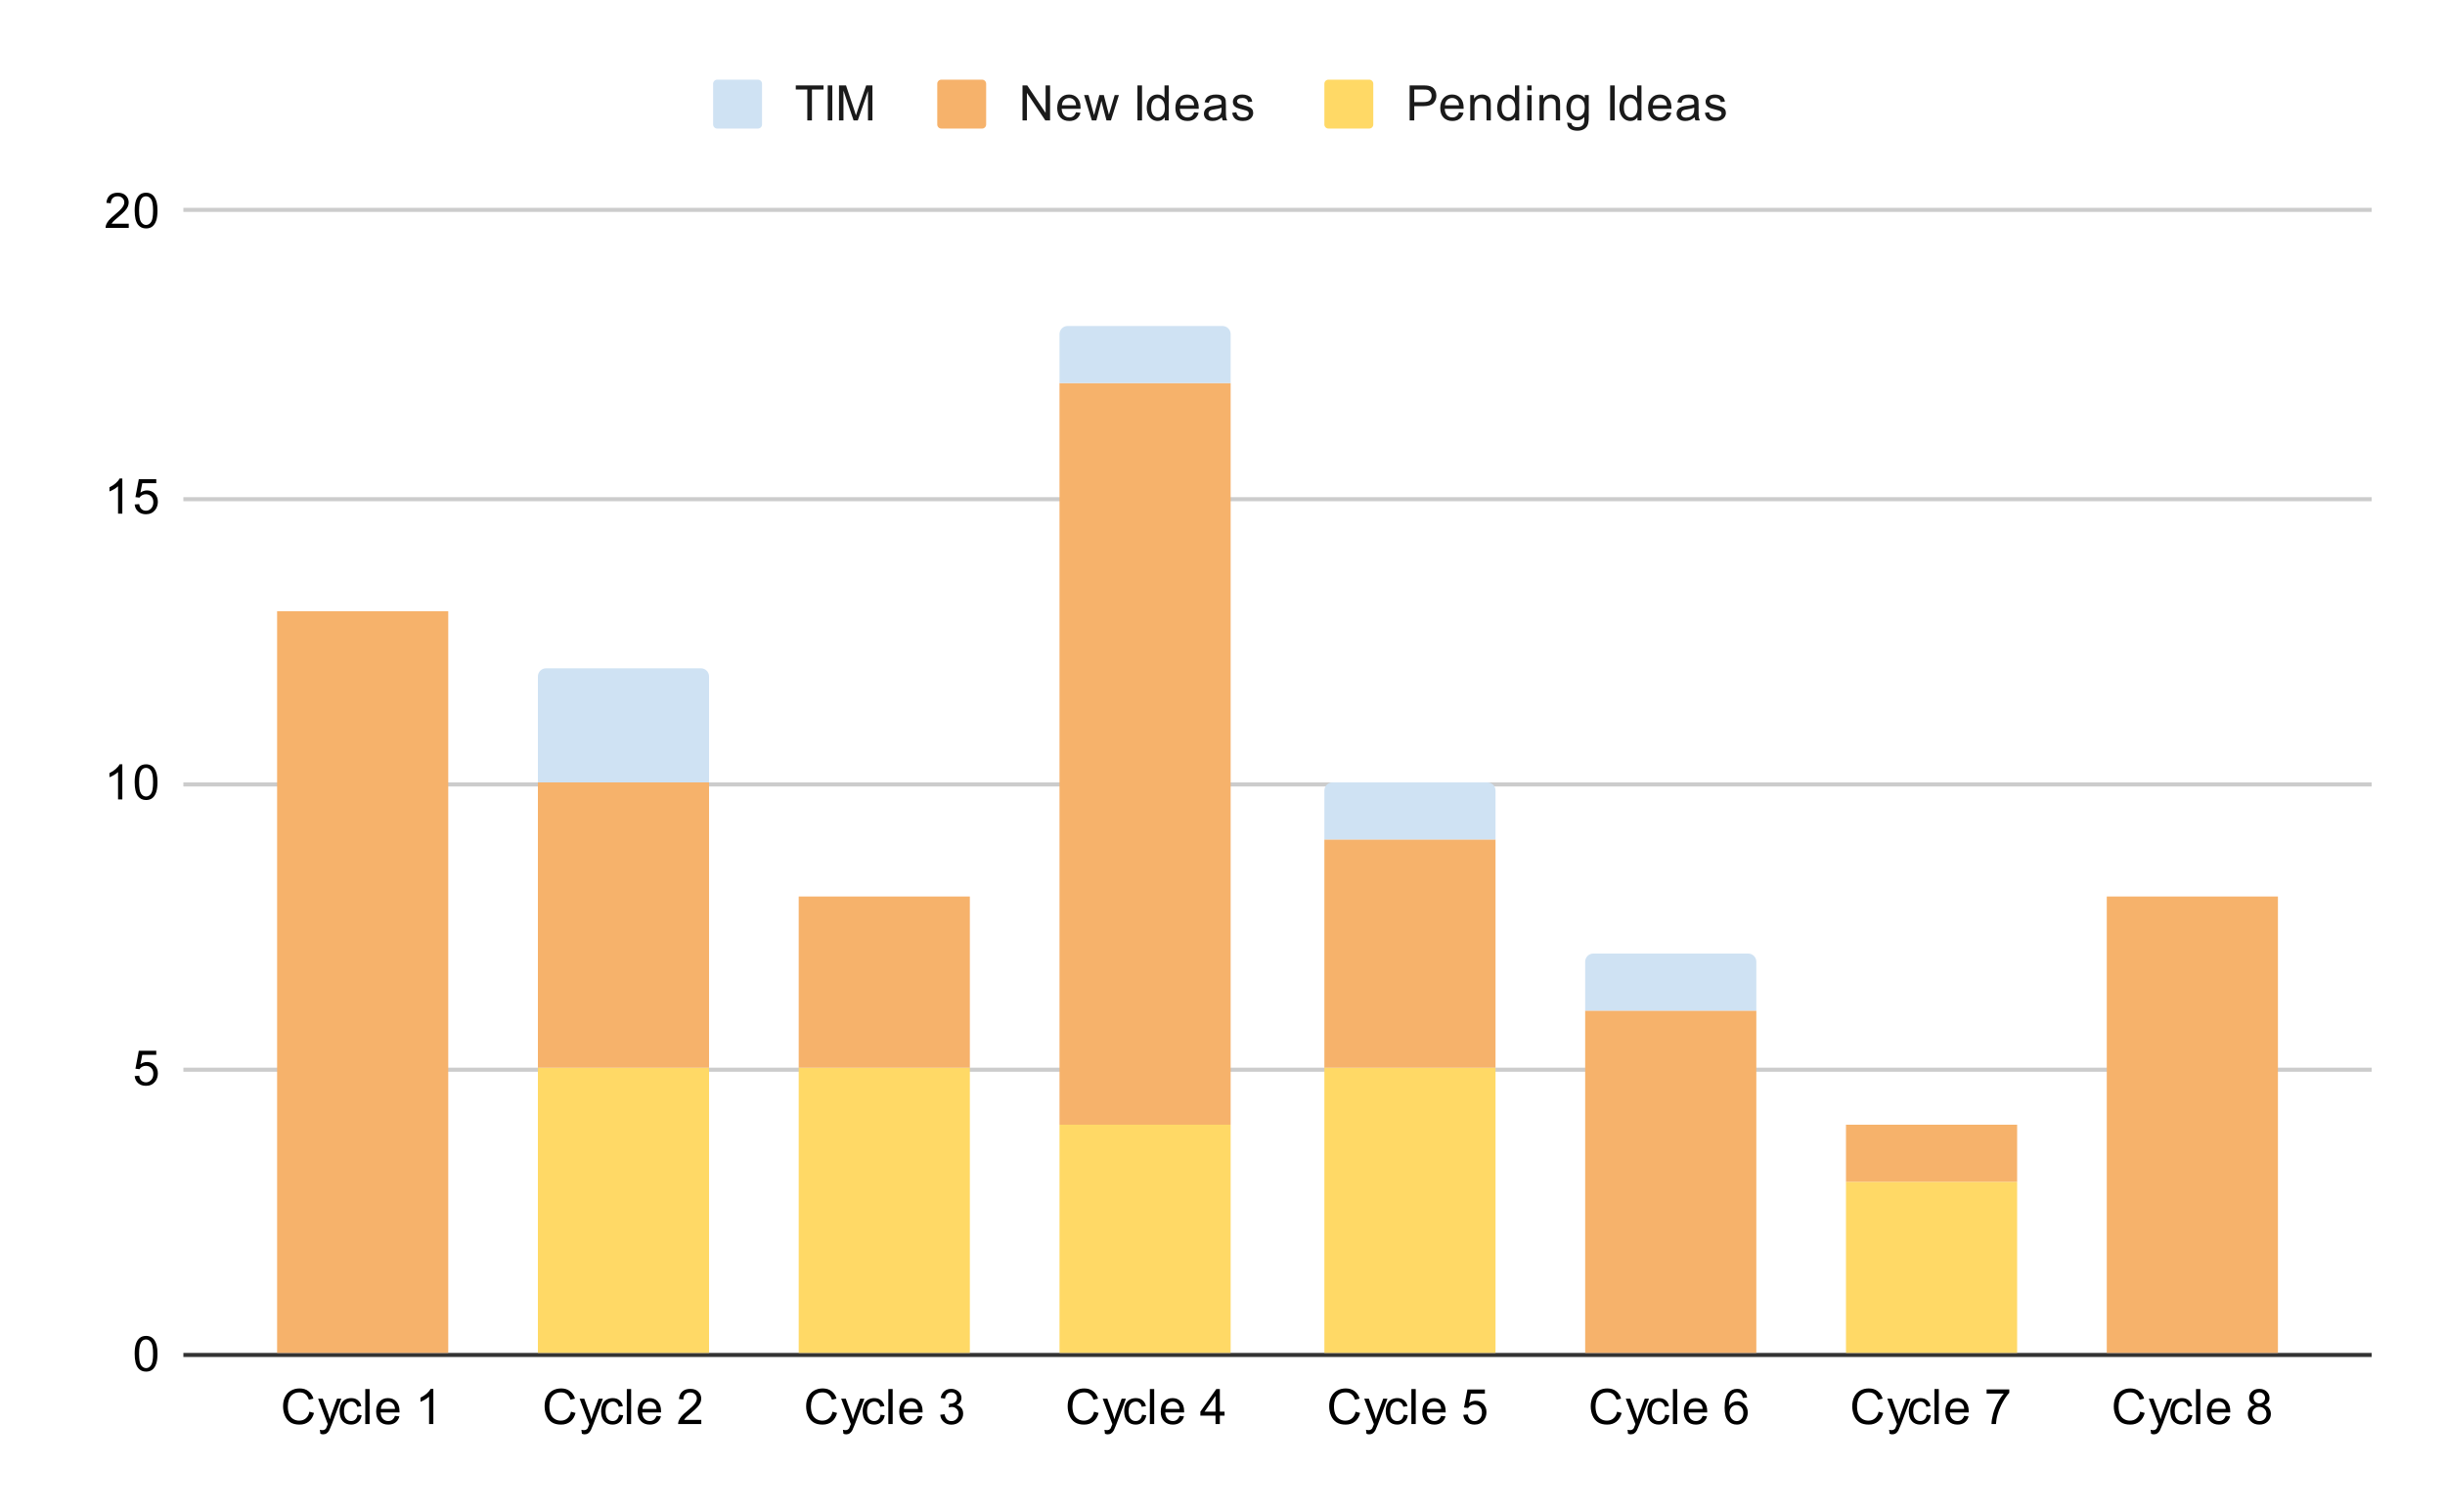 <svg version="1.1" viewBox="0.0 0.0 600.0 371.0" fill="none" stroke="none" stroke-linecap="square" stroke-miterlimit="10" width="600" height="371" xmlns:xlink="http://www.w3.org/1999/xlink" xmlns="http://www.w3.org/2000/svg"><path fill="#ffffff" d="M0 0L600.0 0L600.0 371.0L0 371.0L0 0Z" fill-rule="nonzero"/><path stroke="#333333" stroke-width="1.0" stroke-linecap="butt" d="M45.5 332.5L581.5 332.5" fill-rule="nonzero"/><path stroke="#cccccc" stroke-width="1.0" stroke-linecap="butt" d="M45.5 262.5L581.5 262.5" fill-rule="nonzero"/><path stroke="#cccccc" stroke-width="1.0" stroke-linecap="butt" d="M45.5 192.5L581.5 192.5" fill-rule="nonzero"/><path stroke="#cccccc" stroke-width="1.0" stroke-linecap="butt" d="M45.5 122.5L581.5 122.5" fill-rule="nonzero"/><path stroke="#cccccc" stroke-width="1.0" stroke-linecap="butt" d="M45.5 51.5L581.5 51.5" fill-rule="nonzero"/><clipPath id="id_0"><path d="M45.55 51.917L581.45 51.917L581.45 332.45L45.55 332.45L45.55 51.917Z" clip-rule="nonzero"/></clipPath><path stroke="#000000" stroke-width="2.0" stroke-linecap="butt" stroke-opacity="0.0" clip-path="url(#id_0)" d="M110.0 332.0L68.0 332.0L68.0 332.0L110.0 332.0Z" fill-rule="nonzero"/><path fill="#ffd966" clip-path="url(#id_0)" d="M110.0 332.0L68.0 332.0L68.0 332.0L110.0 332.0Z" fill-rule="nonzero"/><path stroke="#000000" stroke-width="2.0" stroke-linecap="butt" stroke-opacity="0.0" clip-path="url(#id_0)" d="M174.0 332.0L132.0 332.0L132.0 262.0L174.0 262.0Z" fill-rule="nonzero"/><path fill="#ffd966" clip-path="url(#id_0)" d="M174.0 332.0L132.0 332.0L132.0 262.0L174.0 262.0Z" fill-rule="nonzero"/><path stroke="#000000" stroke-width="2.0" stroke-linecap="butt" stroke-opacity="0.0" clip-path="url(#id_0)" d="M238.0 332.0L196.0 332.0L196.0 262.0L238.0 262.0Z" fill-rule="nonzero"/><path fill="#ffd966" clip-path="url(#id_0)" d="M238.0 332.0L196.0 332.0L196.0 262.0L238.0 262.0Z" fill-rule="nonzero"/><path stroke="#000000" stroke-width="2.0" stroke-linecap="butt" stroke-opacity="0.0" clip-path="url(#id_0)" d="M302.0 332.0L260.0 332.0L260.0 276.0L302.0 276.0Z" fill-rule="nonzero"/><path fill="#ffd966" clip-path="url(#id_0)" d="M302.0 332.0L260.0 332.0L260.0 276.0L302.0 276.0Z" fill-rule="nonzero"/><path stroke="#000000" stroke-width="2.0" stroke-linecap="butt" stroke-opacity="0.0" clip-path="url(#id_0)" d="M367.0 332.0L325.0 332.0L325.0 262.0L367.0 262.0Z" fill-rule="nonzero"/><path fill="#ffd966" clip-path="url(#id_0)" d="M367.0 332.0L325.0 332.0L325.0 262.0L367.0 262.0Z" fill-rule="nonzero"/><path stroke="#000000" stroke-width="2.0" stroke-linecap="butt" stroke-opacity="0.0" clip-path="url(#id_0)" d="M431.0 332.0L389.0 332.0L389.0 332.0L431.0 332.0Z" fill-rule="nonzero"/><path fill="#ffd966" clip-path="url(#id_0)" d="M431.0 332.0L389.0 332.0L389.0 332.0L431.0 332.0Z" fill-rule="nonzero"/><path stroke="#000000" stroke-width="2.0" stroke-linecap="butt" stroke-opacity="0.0" clip-path="url(#id_0)" d="M495.0 332.0L453.0 332.0L453.0 290.0L495.0 290.0Z" fill-rule="nonzero"/><path fill="#ffd966" clip-path="url(#id_0)" d="M495.0 332.0L453.0 332.0L453.0 290.0L495.0 290.0Z" fill-rule="nonzero"/><path stroke="#000000" stroke-width="2.0" stroke-linecap="butt" stroke-opacity="0.0" clip-path="url(#id_0)" d="M559.0 332.0L517.0 332.0L517.0 332.0L559.0 332.0Z" fill-rule="nonzero"/><path fill="#ffd966" clip-path="url(#id_0)" d="M559.0 332.0L517.0 332.0L517.0 332.0L559.0 332.0Z" fill-rule="nonzero"/><path stroke="#000000" stroke-width="2.0" stroke-linecap="butt" stroke-opacity="0.0" clip-path="url(#id_0)" d="M110.0 332.0L68.0 332.0L68.0 150.0L110.0 150.0Z" fill-rule="nonzero"/><path fill="#f6b26b" clip-path="url(#id_0)" d="M110.0 332.0L68.0 332.0L68.0 150.0L110.0 150.0Z" fill-rule="nonzero"/><path stroke="#000000" stroke-width="2.0" stroke-linecap="butt" stroke-opacity="0.0" clip-path="url(#id_0)" d="M174.0 262.0L132.0 262.0L132.0 192.0L174.0 192.0Z" fill-rule="nonzero"/><path fill="#f6b26b" clip-path="url(#id_0)" d="M174.0 262.0L132.0 262.0L132.0 192.0L174.0 192.0Z" fill-rule="nonzero"/><path stroke="#000000" stroke-width="2.0" stroke-linecap="butt" stroke-opacity="0.0" clip-path="url(#id_0)" d="M238.0 262.0L196.0 262.0L196.0 220.0L238.0 220.0Z" fill-rule="nonzero"/><path fill="#f6b26b" clip-path="url(#id_0)" d="M238.0 262.0L196.0 262.0L196.0 220.0L238.0 220.0Z" fill-rule="nonzero"/><path stroke="#000000" stroke-width="2.0" stroke-linecap="butt" stroke-opacity="0.0" clip-path="url(#id_0)" d="M302.0 276.0L260.0 276.0L260.0 94.0L302.0 94.0Z" fill-rule="nonzero"/><path fill="#f6b26b" clip-path="url(#id_0)" d="M302.0 276.0L260.0 276.0L260.0 94.0L302.0 94.0Z" fill-rule="nonzero"/><path stroke="#000000" stroke-width="2.0" stroke-linecap="butt" stroke-opacity="0.0" clip-path="url(#id_0)" d="M367.0 262.0L325.0 262.0L325.0 206.0L367.0 206.0Z" fill-rule="nonzero"/><path fill="#f6b26b" clip-path="url(#id_0)" d="M367.0 262.0L325.0 262.0L325.0 206.0L367.0 206.0Z" fill-rule="nonzero"/><path stroke="#000000" stroke-width="2.0" stroke-linecap="butt" stroke-opacity="0.0" clip-path="url(#id_0)" d="M431.0 332.0L389.0 332.0L389.0 248.0L431.0 248.0Z" fill-rule="nonzero"/><path fill="#f6b26b" clip-path="url(#id_0)" d="M431.0 332.0L389.0 332.0L389.0 248.0L431.0 248.0Z" fill-rule="nonzero"/><path stroke="#000000" stroke-width="2.0" stroke-linecap="butt" stroke-opacity="0.0" clip-path="url(#id_0)" d="M495.0 290.0L453.0 290.0L453.0 276.0L495.0 276.0Z" fill-rule="nonzero"/><path fill="#f6b26b" clip-path="url(#id_0)" d="M495.0 290.0L453.0 290.0L453.0 276.0L495.0 276.0Z" fill-rule="nonzero"/><path stroke="#000000" stroke-width="2.0" stroke-linecap="butt" stroke-opacity="0.0" clip-path="url(#id_0)" d="M559.0 332.0L517.0 332.0L517.0 220.0L559.0 220.0Z" fill-rule="nonzero"/><path fill="#f6b26b" clip-path="url(#id_0)" d="M559.0 332.0L517.0 332.0L517.0 220.0L559.0 220.0Z" fill-rule="nonzero"/><path stroke="#000000" stroke-width="2.0" stroke-linecap="butt" stroke-opacity="0.0" clip-path="url(#id_0)" d="M110.0 150.0L68.0 150.0L68.0 150.0L110.0 150.0Z" fill-rule="nonzero"/><path fill="#cfe2f3" clip-path="url(#id_0)" d="M110.0 150.0L68.0 150.0L68.0 150.0L110.0 150.0Z" fill-rule="nonzero"/><path stroke="#000000" stroke-width="2.0" stroke-linecap="butt" stroke-opacity="0.0" clip-path="url(#id_0)" d="M174.0 192.0L132.0 192.0L132.0 166.0C132.0 164.895 132.895 164.0 134.0 164.0L172.0 164.0C173.105 164.0 174.0 164.895 174.0 166.0Z" fill-rule="nonzero"/><path fill="#cfe2f3" clip-path="url(#id_0)" d="M174.0 192.0L132.0 192.0L132.0 166.0C132.0 164.895 132.895 164.0 134.0 164.0L172.0 164.0C173.105 164.0 174.0 164.895 174.0 166.0Z" fill-rule="nonzero"/><path stroke="#000000" stroke-width="2.0" stroke-linecap="butt" stroke-opacity="0.0" clip-path="url(#id_0)" d="M238.0 220.0L196.0 220.0L196.0 220.0L238.0 220.0Z" fill-rule="nonzero"/><path fill="#cfe2f3" clip-path="url(#id_0)" d="M238.0 220.0L196.0 220.0L196.0 220.0L238.0 220.0Z" fill-rule="nonzero"/><path stroke="#000000" stroke-width="2.0" stroke-linecap="butt" stroke-opacity="0.0" clip-path="url(#id_0)" d="M302.0 94.0L260.0 94.0L260.0 82.0C260.0 80.895 260.895 80.0 262.0 80.0L300.0 80.0C301.105 80.0 302.0 80.895 302.0 82.0Z" fill-rule="nonzero"/><path fill="#cfe2f3" clip-path="url(#id_0)" d="M302.0 94.0L260.0 94.0L260.0 82.0C260.0 80.895 260.895 80.0 262.0 80.0L300.0 80.0C301.105 80.0 302.0 80.895 302.0 82.0Z" fill-rule="nonzero"/><path stroke="#000000" stroke-width="2.0" stroke-linecap="butt" stroke-opacity="0.0" clip-path="url(#id_0)" d="M367.0 206.0L325.0 206.0L325.0 194.0C325.0 192.895 325.895 192.0 327.0 192.0L365.0 192.0C366.105 192.0 367.0 192.895 367.0 194.0Z" fill-rule="nonzero"/><path fill="#cfe2f3" clip-path="url(#id_0)" d="M367.0 206.0L325.0 206.0L325.0 194.0C325.0 192.895 325.895 192.0 327.0 192.0L365.0 192.0C366.105 192.0 367.0 192.895 367.0 194.0Z" fill-rule="nonzero"/><path stroke="#000000" stroke-width="2.0" stroke-linecap="butt" stroke-opacity="0.0" clip-path="url(#id_0)" d="M431.0 248.0L389.0 248.0L389.0 236.0C389.0 234.895 389.895 234.0 391.0 234.0L429.0 234.0C430.105 234.0 431.0 234.895 431.0 236.0Z" fill-rule="nonzero"/><path fill="#cfe2f3" clip-path="url(#id_0)" d="M431.0 248.0L389.0 248.0L389.0 236.0C389.0 234.895 389.895 234.0 391.0 234.0L429.0 234.0C430.105 234.0 431.0 234.895 431.0 236.0Z" fill-rule="nonzero"/><path stroke="#000000" stroke-width="2.0" stroke-linecap="butt" stroke-opacity="0.0" clip-path="url(#id_0)" d="M495.0 276.0L453.0 276.0L453.0 276.0L495.0 276.0Z" fill-rule="nonzero"/><path fill="#cfe2f3" clip-path="url(#id_0)" d="M495.0 276.0L453.0 276.0L453.0 276.0L495.0 276.0Z" fill-rule="nonzero"/><path stroke="#000000" stroke-width="2.0" stroke-linecap="butt" stroke-opacity="0.0" clip-path="url(#id_0)" d="M559.0 220.0L517.0 220.0L517.0 220.0L559.0 220.0Z" fill-rule="nonzero"/><path fill="#cfe2f3" clip-path="url(#id_0)" d="M559.0 220.0L517.0 220.0L517.0 220.0L559.0 220.0Z" fill-rule="nonzero"/><path fill="#000000" d="M33.05 332.216Q33.05 330.684 33.362 329.762Q33.675 328.825 34.284 328.325Q34.909 327.825 35.847 327.825Q36.534 327.825 37.05 328.106Q37.581 328.387 37.925 328.919Q38.269 329.434 38.456 330.184Q38.644 330.934 38.644 332.216Q38.644 333.731 38.331 334.653Q38.034 335.575 37.409 336.091Q36.8 336.591 35.847 336.591Q34.612 336.591 33.894 335.7Q33.05 334.637 33.05 332.216ZM34.128 332.216Q34.128 334.325 34.628 335.028Q35.128 335.731 35.847 335.731Q36.581 335.731 37.066 335.028Q37.566 334.325 37.566 332.216Q37.566 330.091 37.066 329.403Q36.581 328.7 35.831 328.7Q35.112 328.7 34.675 329.309Q34.128 330.091 34.128 332.216Z" fill-rule="nonzero"/><path fill="#000000" d="M33.05 264.067L34.159 263.973Q34.284 264.785 34.722 265.192Q35.175 265.598 35.816 265.598Q36.566 265.598 37.097 265.02Q37.628 264.442 37.628 263.504Q37.628 262.598 37.112 262.082Q36.612 261.551 35.784 261.551Q35.284 261.551 34.862 261.785Q34.456 262.02 34.222 262.379L33.237 262.254L34.066 257.848L38.347 257.848L38.347 258.848L34.909 258.848L34.456 261.16Q35.222 260.614 36.066 260.614Q37.191 260.614 37.956 261.395Q38.737 262.176 38.737 263.41Q38.737 264.567 38.066 265.426Q37.237 266.457 35.816 266.457Q34.644 266.457 33.894 265.801Q33.159 265.145 33.05 264.067Z" fill-rule="nonzero"/><path fill="#000000" d="M30.019 196.183L28.972 196.183L28.972 189.465Q28.581 189.824 27.956 190.199Q27.347 190.558 26.863 190.73L26.863 189.715Q27.738 189.293 28.394 188.715Q29.066 188.121 29.347 187.558L30.019 187.558L30.019 196.183ZM33.05 191.949Q33.05 190.418 33.362 189.496Q33.675 188.558 34.284 188.058Q34.909 187.558 35.847 187.558Q36.534 187.558 37.05 187.84Q37.581 188.121 37.925 188.652Q38.269 189.168 38.456 189.918Q38.644 190.668 38.644 191.949Q38.644 193.465 38.331 194.386Q38.034 195.308 37.409 195.824Q36.8 196.324 35.847 196.324Q34.612 196.324 33.894 195.433Q33.05 194.371 33.05 191.949ZM34.128 191.949Q34.128 194.058 34.628 194.761Q35.128 195.465 35.847 195.465Q36.581 195.465 37.066 194.761Q37.566 194.058 37.566 191.949Q37.566 189.824 37.066 189.136Q36.581 188.433 35.831 188.433Q35.112 188.433 34.675 189.043Q34.128 189.824 34.128 191.949Z" fill-rule="nonzero"/><path fill="#000000" d="M30.019 126.05L28.972 126.05L28.972 119.331Q28.581 119.691 27.956 120.066Q27.347 120.425 26.863 120.597L26.863 119.581Q27.738 119.159 28.394 118.581Q29.066 117.987 29.347 117.425L30.019 117.425L30.019 126.05ZM33.05 123.8L34.159 123.706Q34.284 124.519 34.722 124.925Q35.175 125.331 35.816 125.331Q36.566 125.331 37.097 124.753Q37.628 124.175 37.628 123.237Q37.628 122.331 37.112 121.816Q36.612 121.284 35.784 121.284Q35.284 121.284 34.862 121.519Q34.456 121.753 34.222 122.112L33.237 121.987L34.066 117.581L38.347 117.581L38.347 118.581L34.909 118.581L34.456 120.894Q35.222 120.347 36.066 120.347Q37.191 120.347 37.956 121.128Q38.737 121.909 38.737 123.144Q38.737 124.3 38.066 125.159Q37.237 126.191 35.816 126.191Q34.644 126.191 33.894 125.534Q33.159 124.878 33.05 123.8Z" fill-rule="nonzero"/><path fill="#000000" d="M31.597 54.901L31.597 55.917L25.909 55.917Q25.909 55.542 26.034 55.182Q26.253 54.604 26.722 54.042Q27.206 53.479 28.113 52.745Q29.519 51.589 30.003 50.917Q30.503 50.245 30.503 49.651Q30.503 49.026 30.05 48.604Q29.597 48.167 28.878 48.167Q28.113 48.167 27.659 48.62Q27.206 49.073 27.191 49.885L26.113 49.776Q26.222 48.557 26.941 47.932Q27.675 47.292 28.909 47.292Q30.144 47.292 30.863 47.979Q31.581 48.667 31.581 49.682Q31.581 50.198 31.363 50.698Q31.159 51.182 30.659 51.745Q30.175 52.292 29.05 53.245Q28.097 54.042 27.816 54.339Q27.55 54.62 27.378 54.901L31.597 54.901ZM33.05 51.682Q33.05 50.151 33.362 49.229Q33.675 48.292 34.284 47.792Q34.909 47.292 35.847 47.292Q36.534 47.292 37.05 47.573Q37.581 47.854 37.925 48.385Q38.269 48.901 38.456 49.651Q38.644 50.401 38.644 51.682Q38.644 53.198 38.331 54.12Q38.034 55.042 37.409 55.557Q36.8 56.057 35.847 56.057Q34.612 56.057 33.894 55.167Q33.05 54.104 33.05 51.682ZM34.128 51.682Q34.128 53.792 34.628 54.495Q35.128 55.198 35.847 55.198Q36.581 55.198 37.066 54.495Q37.566 53.792 37.566 51.682Q37.566 49.557 37.066 48.87Q36.581 48.167 35.831 48.167Q35.112 48.167 34.675 48.776Q34.128 49.557 34.128 51.682Z" fill-rule="nonzero"/><path fill="#000000" d="M75.934 346.434L77.059 346.731Q76.699 348.122 75.778 348.856Q74.856 349.591 73.512 349.591Q72.121 349.591 71.246 349.028Q70.371 348.466 69.918 347.403Q69.465 346.325 69.465 345.091Q69.465 343.747 69.981 342.747Q70.496 341.747 71.434 341.231Q72.387 340.716 73.528 340.716Q74.809 340.716 75.684 341.372Q76.574 342.028 76.918 343.216L75.793 343.481Q75.496 342.544 74.918 342.122Q74.356 341.684 73.496 341.684Q72.512 341.684 71.84 342.169Q71.184 342.637 70.903 343.434Q70.637 344.231 70.637 345.091Q70.637 346.184 70.949 346.997Q71.278 347.809 71.949 348.216Q72.621 348.622 73.418 348.622Q74.371 348.622 75.028 348.075Q75.699 347.528 75.934 346.434ZM78.621 351.841L78.496 350.856Q78.84 350.95 79.106 350.95Q79.449 350.95 79.653 350.825Q79.871 350.716 80.012 350.512Q80.106 350.341 80.34 349.716Q80.356 349.637 80.434 349.466L78.059 343.231L79.199 343.231L80.496 346.825Q80.746 347.512 80.949 348.278Q81.137 347.544 81.387 346.856L82.715 343.231L83.762 343.231L81.403 349.559Q81.012 350.575 80.809 350.966Q80.528 351.497 80.153 351.731Q79.793 351.981 79.293 351.981Q78.996 351.981 78.621 351.841ZM87.731 347.169L88.762 347.309Q88.59 348.372 87.887 348.981Q87.184 349.591 86.168 349.591Q84.887 349.591 84.106 348.762Q83.34 347.919 83.34 346.356Q83.34 345.356 83.668 344.606Q84.012 343.841 84.684 343.466Q85.371 343.091 86.184 343.091Q87.184 343.091 87.824 343.606Q88.481 344.106 88.668 345.059L87.637 345.216Q87.496 344.591 87.121 344.278Q86.746 343.95 86.215 343.95Q85.418 343.95 84.918 344.528Q84.418 345.091 84.418 346.325Q84.418 347.591 84.903 348.153Q85.387 348.716 86.153 348.716Q86.778 348.716 87.184 348.341Q87.606 347.966 87.731 347.169ZM89.637 349.45L89.637 340.856L90.699 340.856L90.699 349.45L89.637 349.45ZM96.918 347.45L98.012 347.575Q97.762 348.528 97.059 349.059Q96.356 349.591 95.278 349.591Q93.918 349.591 93.106 348.747Q92.309 347.903 92.309 346.387Q92.309 344.825 93.121 343.966Q93.934 343.091 95.215 343.091Q96.465 343.091 97.246 343.934Q98.043 344.778 98.043 346.325Q98.043 346.419 98.043 346.606L93.403 346.606Q93.465 347.637 93.981 348.184Q94.496 348.716 95.278 348.716Q95.856 348.716 96.262 348.419Q96.684 348.106 96.918 347.45ZM93.465 345.747L96.934 345.747Q96.871 344.95 96.543 344.559Q96.028 343.95 95.231 343.95Q94.496 343.95 93.996 344.434Q93.512 344.919 93.465 345.747ZM106.34 349.45L105.293 349.45L105.293 342.731Q104.903 343.091 104.278 343.466Q103.668 343.825 103.184 343.997L103.184 342.981Q104.059 342.559 104.715 341.981Q105.387 341.387 105.668 340.825L106.34 340.825L106.34 349.45Z" fill-rule="nonzero"/><path fill="#000000" d="M140.113 346.434L141.238 346.731Q140.879 348.122 139.957 348.856Q139.035 349.591 137.692 349.591Q136.301 349.591 135.426 349.028Q134.551 348.466 134.098 347.403Q133.645 346.325 133.645 345.091Q133.645 343.747 134.16 342.747Q134.676 341.747 135.613 341.231Q136.567 340.716 137.707 340.716Q138.988 340.716 139.863 341.372Q140.754 342.028 141.098 343.216L139.973 343.481Q139.676 342.544 139.098 342.122Q138.535 341.684 137.676 341.684Q136.692 341.684 136.02 342.169Q135.363 342.637 135.082 343.434Q134.817 344.231 134.817 345.091Q134.817 346.184 135.129 346.997Q135.457 347.809 136.129 348.216Q136.801 348.622 137.598 348.622Q138.551 348.622 139.207 348.075Q139.879 347.528 140.113 346.434ZM142.801 351.841L142.676 350.856Q143.02 350.95 143.285 350.95Q143.629 350.95 143.832 350.825Q144.051 350.716 144.192 350.512Q144.285 350.341 144.52 349.716Q144.535 349.637 144.613 349.466L142.238 343.231L143.379 343.231L144.676 346.825Q144.926 347.512 145.129 348.278Q145.317 347.544 145.567 346.856L146.895 343.231L147.942 343.231L145.582 349.559Q145.192 350.575 144.988 350.966Q144.707 351.497 144.332 351.731Q143.973 351.981 143.473 351.981Q143.176 351.981 142.801 351.841ZM151.91 347.169L152.942 347.309Q152.77 348.372 152.067 348.981Q151.363 349.591 150.348 349.591Q149.067 349.591 148.285 348.762Q147.52 347.919 147.52 346.356Q147.52 345.356 147.848 344.606Q148.192 343.841 148.863 343.466Q149.551 343.091 150.363 343.091Q151.363 343.091 152.004 343.606Q152.66 344.106 152.848 345.059L151.817 345.216Q151.676 344.591 151.301 344.278Q150.926 343.95 150.395 343.95Q149.598 343.95 149.098 344.528Q148.598 345.091 148.598 346.325Q148.598 347.591 149.082 348.153Q149.567 348.716 150.332 348.716Q150.957 348.716 151.363 348.341Q151.785 347.966 151.91 347.169ZM153.817 349.45L153.817 340.856L154.879 340.856L154.879 349.45L153.817 349.45ZM161.098 347.45L162.192 347.575Q161.942 348.528 161.238 349.059Q160.535 349.591 159.457 349.591Q158.098 349.591 157.285 348.747Q156.488 347.903 156.488 346.387Q156.488 344.825 157.301 343.966Q158.113 343.091 159.395 343.091Q160.645 343.091 161.426 343.934Q162.223 344.778 162.223 346.325Q162.223 346.419 162.223 346.606L157.582 346.606Q157.645 347.637 158.16 348.184Q158.676 348.716 159.457 348.716Q160.035 348.716 160.442 348.419Q160.863 348.106 161.098 347.45ZM157.645 345.747L161.113 345.747Q161.051 344.95 160.723 344.559Q160.207 343.95 159.41 343.95Q158.676 343.95 158.176 344.434Q157.692 344.919 157.645 345.747ZM172.098 348.434L172.098 349.45L166.41 349.45Q166.41 349.075 166.535 348.716Q166.754 348.137 167.223 347.575Q167.707 347.012 168.613 346.278Q170.02 345.122 170.504 344.45Q171.004 343.778 171.004 343.184Q171.004 342.559 170.551 342.137Q170.098 341.7 169.379 341.7Q168.613 341.7 168.16 342.153Q167.707 342.606 167.692 343.419L166.613 343.309Q166.723 342.091 167.442 341.466Q168.176 340.825 169.41 340.825Q170.645 340.825 171.363 341.512Q172.082 342.2 172.082 343.216Q172.082 343.731 171.863 344.231Q171.66 344.716 171.16 345.278Q170.676 345.825 169.551 346.778Q168.598 347.575 168.317 347.872Q168.051 348.153 167.879 348.434L172.098 348.434Z" fill-rule="nonzero"/><path fill="#000000" d="M204.293 346.434L205.418 346.731Q205.059 348.122 204.137 348.856Q203.215 349.591 201.871 349.591Q200.481 349.591 199.606 349.028Q198.731 348.466 198.277 347.403Q197.824 346.325 197.824 345.091Q197.824 343.747 198.34 342.747Q198.856 341.747 199.793 341.231Q200.746 340.716 201.887 340.716Q203.168 340.716 204.043 341.372Q204.934 342.028 205.277 343.216L204.152 343.481Q203.856 342.544 203.277 342.122Q202.715 341.684 201.856 341.684Q200.871 341.684 200.199 342.169Q199.543 342.637 199.262 343.434Q198.996 344.231 198.996 345.091Q198.996 346.184 199.309 346.997Q199.637 347.809 200.309 348.216Q200.981 348.622 201.777 348.622Q202.731 348.622 203.387 348.075Q204.059 347.528 204.293 346.434ZM206.981 351.841L206.856 350.856Q207.199 350.95 207.465 350.95Q207.809 350.95 208.012 350.825Q208.231 350.716 208.371 350.512Q208.465 350.341 208.699 349.716Q208.715 349.637 208.793 349.466L206.418 343.231L207.559 343.231L208.856 346.825Q209.106 347.512 209.309 348.278Q209.496 347.544 209.746 346.856L211.074 343.231L212.121 343.231L209.762 349.559Q209.371 350.575 209.168 350.966Q208.887 351.497 208.512 351.731Q208.152 351.981 207.652 351.981Q207.356 351.981 206.981 351.841ZM216.09 347.169L217.121 347.309Q216.949 348.372 216.246 348.981Q215.543 349.591 214.527 349.591Q213.246 349.591 212.465 348.762Q211.699 347.919 211.699 346.356Q211.699 345.356 212.027 344.606Q212.371 343.841 213.043 343.466Q213.731 343.091 214.543 343.091Q215.543 343.091 216.184 343.606Q216.84 344.106 217.027 345.059L215.996 345.216Q215.856 344.591 215.481 344.278Q215.106 343.95 214.574 343.95Q213.777 343.95 213.277 344.528Q212.777 345.091 212.777 346.325Q212.777 347.591 213.262 348.153Q213.746 348.716 214.512 348.716Q215.137 348.716 215.543 348.341Q215.965 347.966 216.09 347.169ZM217.996 349.45L217.996 340.856L219.059 340.856L219.059 349.45L217.996 349.45ZM225.277 347.45L226.371 347.575Q226.121 348.528 225.418 349.059Q224.715 349.591 223.637 349.591Q222.277 349.591 221.465 348.747Q220.668 347.903 220.668 346.387Q220.668 344.825 221.481 343.966Q222.293 343.091 223.574 343.091Q224.824 343.091 225.606 343.934Q226.402 344.778 226.402 346.325Q226.402 346.419 226.402 346.606L221.762 346.606Q221.824 347.637 222.34 348.184Q222.856 348.716 223.637 348.716Q224.215 348.716 224.621 348.419Q225.043 348.106 225.277 347.45ZM221.824 345.747L225.293 345.747Q225.231 344.95 224.902 344.559Q224.387 343.95 223.59 343.95Q222.856 343.95 222.356 344.434Q221.871 344.919 221.824 345.747ZM230.731 347.184L231.793 347.044Q231.965 347.934 232.402 348.341Q232.84 348.731 233.465 348.731Q234.215 348.731 234.731 348.216Q235.246 347.7 235.246 346.934Q235.246 346.216 234.762 345.747Q234.293 345.262 233.559 345.262Q233.262 345.262 232.809 345.387L232.934 344.45Q233.043 344.466 233.106 344.466Q233.777 344.466 234.309 344.122Q234.856 343.762 234.856 343.028Q234.856 342.45 234.465 342.075Q234.074 341.684 233.449 341.684Q232.84 341.684 232.418 342.075Q232.012 342.466 231.902 343.231L230.84 343.044Q231.027 341.997 231.715 341.419Q232.402 340.825 233.418 340.825Q234.121 340.825 234.715 341.137Q235.309 341.434 235.621 341.95Q235.934 342.466 235.934 343.059Q235.934 343.606 235.637 344.075Q235.34 344.528 234.762 344.794Q235.512 344.966 235.934 345.528Q236.356 346.075 236.356 346.919Q236.356 348.044 235.527 348.825Q234.715 349.606 233.465 349.606Q232.34 349.606 231.59 348.934Q230.84 348.247 230.731 347.184Z" fill-rule="nonzero"/><path fill="#000000" d="M268.473 346.434L269.598 346.731Q269.238 348.122 268.316 348.856Q267.395 349.591 266.051 349.591Q264.66 349.591 263.785 349.028Q262.91 348.466 262.457 347.403Q262.004 346.325 262.004 345.091Q262.004 343.747 262.52 342.747Q263.035 341.747 263.973 341.231Q264.926 340.716 266.066 340.716Q267.348 340.716 268.223 341.372Q269.113 342.028 269.457 343.216L268.332 343.481Q268.035 342.544 267.457 342.122Q266.895 341.684 266.035 341.684Q265.051 341.684 264.379 342.169Q263.723 342.637 263.441 343.434Q263.176 344.231 263.176 345.091Q263.176 346.184 263.488 346.997Q263.816 347.809 264.488 348.216Q265.16 348.622 265.957 348.622Q266.91 348.622 267.566 348.075Q268.238 347.528 268.473 346.434ZM271.16 351.841L271.035 350.856Q271.379 350.95 271.645 350.95Q271.988 350.95 272.191 350.825Q272.41 350.716 272.551 350.512Q272.645 350.341 272.879 349.716Q272.895 349.637 272.973 349.466L270.598 343.231L271.738 343.231L273.035 346.825Q273.285 347.512 273.488 348.278Q273.676 347.544 273.926 346.856L275.254 343.231L276.301 343.231L273.941 349.559Q273.551 350.575 273.348 350.966Q273.066 351.497 272.691 351.731Q272.332 351.981 271.832 351.981Q271.535 351.981 271.16 351.841ZM280.27 347.169L281.301 347.309Q281.129 348.372 280.426 348.981Q279.723 349.591 278.707 349.591Q277.426 349.591 276.645 348.762Q275.879 347.919 275.879 346.356Q275.879 345.356 276.207 344.606Q276.551 343.841 277.223 343.466Q277.91 343.091 278.723 343.091Q279.723 343.091 280.363 343.606Q281.02 344.106 281.207 345.059L280.176 345.216Q280.035 344.591 279.66 344.278Q279.285 343.95 278.754 343.95Q277.957 343.95 277.457 344.528Q276.957 345.091 276.957 346.325Q276.957 347.591 277.441 348.153Q277.926 348.716 278.691 348.716Q279.316 348.716 279.723 348.341Q280.145 347.966 280.27 347.169ZM282.176 349.45L282.176 340.856L283.238 340.856L283.238 349.45L282.176 349.45ZM289.457 347.45L290.551 347.575Q290.301 348.528 289.598 349.059Q288.895 349.591 287.816 349.591Q286.457 349.591 285.645 348.747Q284.848 347.903 284.848 346.387Q284.848 344.825 285.66 343.966Q286.473 343.091 287.754 343.091Q289.004 343.091 289.785 343.934Q290.582 344.778 290.582 346.325Q290.582 346.419 290.582 346.606L285.941 346.606Q286.004 347.637 286.52 348.184Q287.035 348.716 287.816 348.716Q288.395 348.716 288.801 348.419Q289.223 348.106 289.457 347.45ZM286.004 345.747L289.473 345.747Q289.41 344.95 289.082 344.559Q288.566 343.95 287.77 343.95Q287.035 343.95 286.535 344.434Q286.051 344.919 286.004 345.747ZM298.285 349.45L298.285 347.387L294.566 347.387L294.566 346.419L298.488 340.856L299.348 340.856L299.348 346.419L300.504 346.419L300.504 347.387L299.348 347.387L299.348 349.45L298.285 349.45ZM298.285 346.419L298.285 342.559L295.598 346.419L298.285 346.419Z" fill-rule="nonzero"/><path fill="#000000" d="M332.652 346.434L333.777 346.731Q333.418 348.122 332.496 348.856Q331.574 349.591 330.23 349.591Q328.84 349.591 327.965 349.028Q327.09 348.466 326.637 347.403Q326.184 346.325 326.184 345.091Q326.184 343.747 326.699 342.747Q327.215 341.747 328.152 341.231Q329.105 340.716 330.246 340.716Q331.527 340.716 332.402 341.372Q333.293 342.028 333.637 343.216L332.512 343.481Q332.215 342.544 331.637 342.122Q331.074 341.684 330.215 341.684Q329.23 341.684 328.559 342.169Q327.902 342.637 327.621 343.434Q327.355 344.231 327.355 345.091Q327.355 346.184 327.668 346.997Q327.996 347.809 328.668 348.216Q329.34 348.622 330.137 348.622Q331.09 348.622 331.746 348.075Q332.418 347.528 332.652 346.434ZM335.34 351.841L335.215 350.856Q335.559 350.95 335.824 350.95Q336.168 350.95 336.371 350.825Q336.59 350.716 336.73 350.512Q336.824 350.341 337.059 349.716Q337.074 349.637 337.152 349.466L334.777 343.231L335.918 343.231L337.215 346.825Q337.465 347.512 337.668 348.278Q337.855 347.544 338.105 346.856L339.434 343.231L340.48 343.231L338.121 349.559Q337.73 350.575 337.527 350.966Q337.246 351.497 336.871 351.731Q336.512 351.981 336.012 351.981Q335.715 351.981 335.34 351.841ZM344.449 347.169L345.48 347.309Q345.309 348.372 344.605 348.981Q343.902 349.591 342.887 349.591Q341.605 349.591 340.824 348.762Q340.059 347.919 340.059 346.356Q340.059 345.356 340.387 344.606Q340.73 343.841 341.402 343.466Q342.09 343.091 342.902 343.091Q343.902 343.091 344.543 343.606Q345.199 344.106 345.387 345.059L344.355 345.216Q344.215 344.591 343.84 344.278Q343.465 343.95 342.934 343.95Q342.137 343.95 341.637 344.528Q341.137 345.091 341.137 346.325Q341.137 347.591 341.621 348.153Q342.105 348.716 342.871 348.716Q343.496 348.716 343.902 348.341Q344.324 347.966 344.449 347.169ZM346.355 349.45L346.355 340.856L347.418 340.856L347.418 349.45L346.355 349.45ZM353.637 347.45L354.73 347.575Q354.48 348.528 353.777 349.059Q353.074 349.591 351.996 349.591Q350.637 349.591 349.824 348.747Q349.027 347.903 349.027 346.387Q349.027 344.825 349.84 343.966Q350.652 343.091 351.934 343.091Q353.184 343.091 353.965 343.934Q354.762 344.778 354.762 346.325Q354.762 346.419 354.762 346.606L350.121 346.606Q350.184 347.637 350.699 348.184Q351.215 348.716 351.996 348.716Q352.574 348.716 352.98 348.419Q353.402 348.106 353.637 347.45ZM350.184 345.747L353.652 345.747Q353.59 344.95 353.262 344.559Q352.746 343.95 351.949 343.95Q351.215 343.95 350.715 344.434Q350.23 344.919 350.184 345.747ZM359.09 347.2L360.199 347.106Q360.324 347.919 360.762 348.325Q361.215 348.731 361.855 348.731Q362.605 348.731 363.137 348.153Q363.668 347.575 363.668 346.637Q363.668 345.731 363.152 345.216Q362.652 344.684 361.824 344.684Q361.324 344.684 360.902 344.919Q360.496 345.153 360.262 345.512L359.277 345.387L360.105 340.981L364.387 340.981L364.387 341.981L360.949 341.981L360.496 344.294Q361.262 343.747 362.105 343.747Q363.23 343.747 363.996 344.528Q364.777 345.309 364.777 346.544Q364.777 347.7 364.105 348.559Q363.277 349.591 361.855 349.591Q360.684 349.591 359.934 348.934Q359.199 348.278 359.09 347.2Z" fill-rule="nonzero"/><path fill="#000000" d="M396.832 346.434L397.957 346.731Q397.598 348.122 396.676 348.856Q395.754 349.591 394.41 349.591Q393.019 349.591 392.144 349.028Q391.269 348.466 390.816 347.403Q390.363 346.325 390.363 345.091Q390.363 343.747 390.879 342.747Q391.394 341.747 392.332 341.231Q393.285 340.716 394.426 340.716Q395.707 340.716 396.582 341.372Q397.473 342.028 397.816 343.216L396.691 343.481Q396.394 342.544 395.816 342.122Q395.254 341.684 394.394 341.684Q393.41 341.684 392.738 342.169Q392.082 342.637 391.801 343.434Q391.535 344.231 391.535 345.091Q391.535 346.184 391.848 346.997Q392.176 347.809 392.848 348.216Q393.519 348.622 394.316 348.622Q395.269 348.622 395.926 348.075Q396.598 347.528 396.832 346.434ZM399.519 351.841L399.394 350.856Q399.738 350.95 400.004 350.95Q400.348 350.95 400.551 350.825Q400.769 350.716 400.91 350.512Q401.004 350.341 401.238 349.716Q401.254 349.637 401.332 349.466L398.957 343.231L400.098 343.231L401.394 346.825Q401.644 347.512 401.848 348.278Q402.035 347.544 402.285 346.856L403.613 343.231L404.66 343.231L402.301 349.559Q401.91 350.575 401.707 350.966Q401.426 351.497 401.051 351.731Q400.691 351.981 400.191 351.981Q399.894 351.981 399.519 351.841ZM408.629 347.169L409.66 347.309Q409.488 348.372 408.785 348.981Q408.082 349.591 407.066 349.591Q405.785 349.591 405.004 348.762Q404.238 347.919 404.238 346.356Q404.238 345.356 404.566 344.606Q404.91 343.841 405.582 343.466Q406.269 343.091 407.082 343.091Q408.082 343.091 408.723 343.606Q409.379 344.106 409.566 345.059L408.535 345.216Q408.394 344.591 408.019 344.278Q407.644 343.95 407.113 343.95Q406.316 343.95 405.816 344.528Q405.316 345.091 405.316 346.325Q405.316 347.591 405.801 348.153Q406.285 348.716 407.051 348.716Q407.676 348.716 408.082 348.341Q408.504 347.966 408.629 347.169ZM410.535 349.45L410.535 340.856L411.598 340.856L411.598 349.45L410.535 349.45ZM417.816 347.45L418.91 347.575Q418.66 348.528 417.957 349.059Q417.254 349.591 416.176 349.591Q414.816 349.591 414.004 348.747Q413.207 347.903 413.207 346.387Q413.207 344.825 414.019 343.966Q414.832 343.091 416.113 343.091Q417.363 343.091 418.144 343.934Q418.941 344.778 418.941 346.325Q418.941 346.419 418.941 346.606L414.301 346.606Q414.363 347.637 414.879 348.184Q415.394 348.716 416.176 348.716Q416.754 348.716 417.16 348.419Q417.582 348.106 417.816 347.45ZM414.363 345.747L417.832 345.747Q417.769 344.95 417.441 344.559Q416.926 343.95 416.129 343.95Q415.394 343.95 414.894 344.434Q414.41 344.919 414.363 345.747ZM428.738 342.966L427.691 343.044Q427.551 342.419 427.301 342.137Q426.863 341.684 426.238 341.684Q425.738 341.684 425.348 341.966Q424.863 342.341 424.566 343.044Q424.285 343.731 424.269 345.012Q424.644 344.434 425.191 344.153Q425.754 343.872 426.363 343.872Q427.41 343.872 428.144 344.653Q428.894 345.434 428.894 346.653Q428.894 347.466 428.535 348.169Q428.191 348.856 427.582 349.231Q426.973 349.591 426.207 349.591Q424.879 349.591 424.051 348.622Q423.223 347.653 423.223 345.434Q423.223 342.934 424.144 341.809Q424.941 340.825 426.301 340.825Q427.316 340.825 427.957 341.403Q428.613 341.966 428.738 342.966ZM424.441 346.669Q424.441 347.216 424.66 347.716Q424.894 348.2 425.301 348.466Q425.723 348.731 426.191 348.731Q426.848 348.731 427.332 348.2Q427.816 347.653 427.816 346.731Q427.816 345.841 427.332 345.325Q426.863 344.809 426.144 344.809Q425.426 344.809 424.926 345.325Q424.441 345.841 424.441 346.669Z" fill-rule="nonzero"/><path fill="#000000" d="M461.012 346.434L462.137 346.731Q461.777 348.122 460.855 348.856Q459.933 349.591 458.59 349.591Q457.199 349.591 456.324 349.028Q455.449 348.466 454.996 347.403Q454.543 346.325 454.543 345.091Q454.543 343.747 455.058 342.747Q455.574 341.747 456.512 341.231Q457.465 340.716 458.605 340.716Q459.887 340.716 460.762 341.372Q461.652 342.028 461.996 343.216L460.871 343.481Q460.574 342.544 459.996 342.122Q459.433 341.684 458.574 341.684Q457.59 341.684 456.918 342.169Q456.262 342.637 455.98 343.434Q455.715 344.231 455.715 345.091Q455.715 346.184 456.027 346.997Q456.355 347.809 457.027 348.216Q457.699 348.622 458.496 348.622Q459.449 348.622 460.105 348.075Q460.777 347.528 461.012 346.434ZM463.699 351.841L463.574 350.856Q463.918 350.95 464.183 350.95Q464.527 350.95 464.73 350.825Q464.949 350.716 465.09 350.512Q465.183 350.341 465.418 349.716Q465.433 349.637 465.512 349.466L463.137 343.231L464.277 343.231L465.574 346.825Q465.824 347.512 466.027 348.278Q466.215 347.544 466.465 346.856L467.793 343.231L468.84 343.231L466.48 349.559Q466.09 350.575 465.887 350.966Q465.605 351.497 465.23 351.731Q464.871 351.981 464.371 351.981Q464.074 351.981 463.699 351.841ZM472.808 347.169L473.84 347.309Q473.668 348.372 472.965 348.981Q472.262 349.591 471.246 349.591Q469.965 349.591 469.183 348.762Q468.418 347.919 468.418 346.356Q468.418 345.356 468.746 344.606Q469.09 343.841 469.762 343.466Q470.449 343.091 471.262 343.091Q472.262 343.091 472.902 343.606Q473.558 344.106 473.746 345.059L472.715 345.216Q472.574 344.591 472.199 344.278Q471.824 343.95 471.293 343.95Q470.496 343.95 469.996 344.528Q469.496 345.091 469.496 346.325Q469.496 347.591 469.98 348.153Q470.465 348.716 471.23 348.716Q471.855 348.716 472.262 348.341Q472.683 347.966 472.808 347.169ZM474.715 349.45L474.715 340.856L475.777 340.856L475.777 349.45L474.715 349.45ZM481.996 347.45L483.09 347.575Q482.84 348.528 482.137 349.059Q481.433 349.591 480.355 349.591Q478.996 349.591 478.183 348.747Q477.387 347.903 477.387 346.387Q477.387 344.825 478.199 343.966Q479.012 343.091 480.293 343.091Q481.543 343.091 482.324 343.934Q483.121 344.778 483.121 346.325Q483.121 346.419 483.121 346.606L478.48 346.606Q478.543 347.637 479.058 348.184Q479.574 348.716 480.355 348.716Q480.933 348.716 481.34 348.419Q481.762 348.106 481.996 347.45ZM478.543 345.747L482.012 345.747Q481.949 344.95 481.621 344.559Q481.105 343.95 480.308 343.95Q479.574 343.95 479.074 344.434Q478.59 344.919 478.543 345.747ZM487.512 341.981L487.512 340.966L493.074 340.966L493.074 341.794Q492.262 342.669 491.449 344.122Q490.652 345.559 490.215 347.091Q489.887 348.169 489.808 349.45L488.715 349.45Q488.73 348.434 489.105 346.997Q489.496 345.559 490.199 344.231Q490.918 342.903 491.73 341.981L487.512 341.981Z" fill-rule="nonzero"/><path fill="#000000" d="M525.191 346.434L526.316 346.731Q525.957 348.122 525.035 348.856Q524.113 349.591 522.769 349.591Q521.379 349.591 520.504 349.028Q519.629 348.466 519.176 347.403Q518.722 346.325 518.722 345.091Q518.722 343.747 519.238 342.747Q519.754 341.747 520.691 341.231Q521.644 340.716 522.785 340.716Q524.066 340.716 524.941 341.372Q525.832 342.028 526.176 343.216L525.051 343.481Q524.754 342.544 524.176 342.122Q523.613 341.684 522.754 341.684Q521.769 341.684 521.097 342.169Q520.441 342.637 520.16 343.434Q519.894 344.231 519.894 345.091Q519.894 346.184 520.207 346.997Q520.535 347.809 521.207 348.216Q521.879 348.622 522.676 348.622Q523.629 348.622 524.285 348.075Q524.957 347.528 525.191 346.434ZM527.879 351.841L527.754 350.856Q528.097 350.95 528.363 350.95Q528.707 350.95 528.91 350.825Q529.129 350.716 529.269 350.512Q529.363 350.341 529.597 349.716Q529.613 349.637 529.691 349.466L527.316 343.231L528.457 343.231L529.754 346.825Q530.004 347.512 530.207 348.278Q530.394 347.544 530.644 346.856L531.972 343.231L533.019 343.231L530.66 349.559Q530.269 350.575 530.066 350.966Q529.785 351.497 529.41 351.731Q529.051 351.981 528.551 351.981Q528.254 351.981 527.879 351.841ZM536.988 347.169L538.019 347.309Q537.847 348.372 537.144 348.981Q536.441 349.591 535.426 349.591Q534.144 349.591 533.363 348.762Q532.597 347.919 532.597 346.356Q532.597 345.356 532.926 344.606Q533.269 343.841 533.941 343.466Q534.629 343.091 535.441 343.091Q536.441 343.091 537.082 343.606Q537.738 344.106 537.926 345.059L536.894 345.216Q536.754 344.591 536.379 344.278Q536.004 343.95 535.472 343.95Q534.676 343.95 534.176 344.528Q533.676 345.091 533.676 346.325Q533.676 347.591 534.16 348.153Q534.644 348.716 535.41 348.716Q536.035 348.716 536.441 348.341Q536.863 347.966 536.988 347.169ZM538.894 349.45L538.894 340.856L539.957 340.856L539.957 349.45L538.894 349.45ZM546.176 347.45L547.269 347.575Q547.019 348.528 546.316 349.059Q545.613 349.591 544.535 349.591Q543.176 349.591 542.363 348.747Q541.566 347.903 541.566 346.387Q541.566 344.825 542.379 343.966Q543.191 343.091 544.472 343.091Q545.722 343.091 546.504 343.934Q547.301 344.778 547.301 346.325Q547.301 346.419 547.301 346.606L542.66 346.606Q542.722 347.637 543.238 348.184Q543.754 348.716 544.535 348.716Q545.113 348.716 545.519 348.419Q545.941 348.106 546.176 347.45ZM542.722 345.747L546.191 345.747Q546.129 344.95 545.801 344.559Q545.285 343.95 544.488 343.95Q543.754 343.95 543.254 344.434Q542.769 344.919 542.722 345.747ZM553.254 344.794Q552.597 344.544 552.269 344.106Q551.957 343.653 551.957 343.044Q551.957 342.106 552.629 341.466Q553.316 340.825 554.426 340.825Q555.551 340.825 556.238 341.481Q556.926 342.137 556.926 343.075Q556.926 343.669 556.613 344.106Q556.301 344.544 555.66 344.794Q556.457 345.044 556.863 345.622Q557.269 346.2 557.269 346.997Q557.269 348.091 556.488 348.841Q555.722 349.591 554.441 349.591Q553.176 349.591 552.394 348.841Q551.613 348.091 551.613 346.966Q551.613 346.122 552.035 345.559Q552.472 344.997 553.254 344.794ZM553.035 342.997Q553.035 343.606 553.426 343.997Q553.832 344.387 554.457 344.387Q555.066 344.387 555.457 344.012Q555.847 343.622 555.847 343.059Q555.847 342.481 555.441 342.091Q555.035 341.684 554.441 341.684Q553.832 341.684 553.426 342.075Q553.035 342.466 553.035 342.997ZM552.707 346.966Q552.707 347.419 552.91 347.841Q553.129 348.262 553.551 348.497Q553.972 348.731 554.457 348.731Q555.207 348.731 555.691 348.247Q556.191 347.762 556.191 347.012Q556.191 346.247 555.691 345.747Q555.191 345.247 554.426 345.247Q553.676 345.247 553.191 345.747Q552.707 346.231 552.707 346.966Z" fill-rule="nonzero"/><path fill="#cfe2f3" d="M175.0 20.55C175.0 19.998 175.448 19.55 176.0 19.55L186.0 19.55C186.552 19.55 187.0 19.998 187.0 20.55L187.0 30.55C187.0 31.102 186.552 31.55 186.0 31.55L176.0 31.55C175.448 31.55 175.0 31.102 175.0 30.55Z" fill-rule="nonzero"/><path fill="#1a1a1a" d="M198.109 29.55L198.109 21.972L195.281 21.972L195.281 20.956L202.094 20.956L202.094 21.972L199.25 21.972L199.25 29.55L198.109 29.55ZM203.125 29.55L203.125 20.956L204.25 20.956L204.25 29.55L203.125 29.55ZM205.891 29.55L205.891 20.956L207.609 20.956L209.641 27.034Q209.922 27.894 210.047 28.316Q210.188 27.847 210.5 26.941L212.562 20.956L214.094 20.956L214.094 29.55L213.0 29.55L213.0 22.363L210.5 29.55L209.469 29.55L206.984 22.238L206.984 29.55L205.891 29.55Z" fill-rule="nonzero"/><path fill="#f6b26b" d="M230.0 20.55C230.0 19.998 230.448 19.55 231.0 19.55L241.0 19.55C241.552 19.55 242.0 19.998 242.0 20.55L242.0 30.55C242.0 31.102 241.552 31.55 241.0 31.55L231.0 31.55C230.448 31.55 230.0 31.102 230.0 30.55Z" fill-rule="nonzero"/><path fill="#1a1a1a" d="M250.922 29.55L250.922 20.956L252.078 20.956L256.594 27.706L256.594 20.956L257.688 20.956L257.688 29.55L256.516 29.55L252.0 22.8L252.0 29.55L250.922 29.55ZM264.047 27.55L265.141 27.675Q264.891 28.628 264.188 29.159Q263.484 29.691 262.406 29.691Q261.047 29.691 260.234 28.847Q259.438 28.003 259.438 26.488Q259.438 24.925 260.25 24.066Q261.062 23.191 262.344 23.191Q263.594 23.191 264.375 24.034Q265.172 24.878 265.172 26.425Q265.172 26.519 265.172 26.706L260.531 26.706Q260.594 27.738 261.109 28.284Q261.625 28.816 262.406 28.816Q262.984 28.816 263.391 28.519Q263.812 28.206 264.047 27.55ZM260.594 25.847L264.062 25.847Q264.0 25.05 263.672 24.659Q263.156 24.05 262.359 24.05Q261.625 24.05 261.125 24.534Q260.641 25.019 260.594 25.847ZM267.938 29.55L266.031 23.331L267.125 23.331L268.109 26.925L268.484 28.253Q268.516 28.159 268.812 26.972L269.797 23.331L270.875 23.331L271.812 26.941L272.125 28.128L272.484 26.925L273.547 23.331L274.578 23.331L272.625 29.55L271.531 29.55L270.547 25.816L270.297 24.769L269.047 29.55L267.938 29.55ZM279.125 29.55L279.125 20.956L280.25 20.956L280.25 29.55L279.125 29.55ZM285.828 29.55L285.828 28.769Q285.234 29.691 284.094 29.691Q283.344 29.691 282.719 29.284Q282.094 28.863 281.75 28.128Q281.406 27.394 281.406 26.441Q281.406 25.519 281.719 24.753Q282.031 23.988 282.656 23.597Q283.281 23.191 284.047 23.191Q284.609 23.191 285.047 23.425Q285.484 23.659 285.766 24.034L285.766 20.956L286.812 20.956L286.812 29.55L285.828 29.55ZM282.5 26.441Q282.5 27.644 283.0 28.238Q283.5 28.816 284.188 28.816Q284.875 28.816 285.359 28.253Q285.844 27.691 285.844 26.534Q285.844 25.253 285.344 24.659Q284.859 24.066 284.141 24.066Q283.438 24.066 282.969 24.644Q282.5 25.206 282.5 26.441ZM293.047 27.55L294.141 27.675Q293.891 28.628 293.188 29.159Q292.484 29.691 291.406 29.691Q290.047 29.691 289.234 28.847Q288.438 28.003 288.438 26.488Q288.438 24.925 289.25 24.066Q290.062 23.191 291.344 23.191Q292.594 23.191 293.375 24.034Q294.172 24.878 294.172 26.425Q294.172 26.519 294.172 26.706L289.531 26.706Q289.594 27.738 290.109 28.284Q290.625 28.816 291.406 28.816Q291.984 28.816 292.391 28.519Q292.812 28.206 293.047 27.55ZM289.594 25.847L293.062 25.847Q293.0 25.05 292.672 24.659Q292.156 24.05 291.359 24.05Q290.625 24.05 290.125 24.534Q289.641 25.019 289.594 25.847ZM299.859 28.784Q299.266 29.284 298.719 29.488Q298.188 29.691 297.562 29.691Q296.531 29.691 295.984 29.191Q295.438 28.691 295.438 27.909Q295.438 27.456 295.641 27.081Q295.844 26.691 296.188 26.472Q296.531 26.238 296.953 26.128Q297.25 26.034 297.891 25.956Q299.156 25.816 299.766 25.597Q299.766 25.378 299.766 25.331Q299.766 24.675 299.469 24.409Q299.062 24.066 298.266 24.066Q297.531 24.066 297.172 24.331Q296.812 24.581 296.641 25.238L295.609 25.097Q295.75 24.441 296.078 24.034Q296.406 23.628 297.016 23.409Q297.625 23.191 298.422 23.191Q299.219 23.191 299.719 23.378Q300.219 23.566 300.453 23.847Q300.688 24.128 300.781 24.566Q300.828 24.831 300.828 25.534L300.828 26.941Q300.828 28.409 300.891 28.8Q300.969 29.191 301.172 29.55L300.062 29.55Q299.906 29.222 299.859 28.784ZM299.766 26.425Q299.188 26.659 298.047 26.831Q297.391 26.925 297.125 27.05Q296.859 27.159 296.703 27.378Q296.562 27.597 296.562 27.878Q296.562 28.3 296.875 28.581Q297.203 28.863 297.812 28.863Q298.422 28.863 298.891 28.597Q299.375 28.331 299.594 27.863Q299.766 27.503 299.766 26.816L299.766 26.425ZM302.375 27.691L303.406 27.534Q303.5 28.159 303.891 28.488Q304.297 28.816 305.031 28.816Q305.75 28.816 306.094 28.534Q306.453 28.238 306.453 27.831Q306.453 27.472 306.141 27.269Q305.922 27.128 305.062 26.909Q303.906 26.613 303.453 26.409Q303.016 26.191 302.781 25.816Q302.547 25.441 302.547 24.972Q302.547 24.566 302.734 24.206Q302.922 23.847 303.25 23.613Q303.5 23.441 303.922 23.316Q304.344 23.191 304.844 23.191Q305.562 23.191 306.109 23.409Q306.672 23.613 306.938 23.972Q307.203 24.331 307.297 24.925L306.266 25.066Q306.203 24.597 305.859 24.331Q305.531 24.05 304.906 24.05Q304.188 24.05 303.875 24.3Q303.562 24.534 303.562 24.863Q303.562 25.066 303.688 25.222Q303.828 25.394 304.094 25.503Q304.25 25.566 305.031 25.769Q306.156 26.081 306.594 26.269Q307.031 26.456 307.281 26.816Q307.531 27.175 307.531 27.722Q307.531 28.253 307.219 28.722Q306.922 29.175 306.344 29.441Q305.766 29.691 305.031 29.691Q303.812 29.691 303.172 29.191Q302.547 28.675 302.375 27.691Z" fill-rule="nonzero"/><path fill="#ffd966" d="M325.0 20.55C325.0 19.998 325.448 19.55 326.0 19.55L336.0 19.55C336.552 19.55 337.0 19.998 337.0 20.55L337.0 30.55C337.0 31.102 336.552 31.55 336.0 31.55L326.0 31.55C325.448 31.55 325.0 31.102 325.0 30.55Z" fill-rule="nonzero"/><path fill="#1a1a1a" d="M345.922 29.55L345.922 20.956L349.172 20.956Q350.016 20.956 350.469 21.034Q351.109 21.144 351.531 21.441Q351.969 21.738 352.219 22.269Q352.484 22.8 352.484 23.441Q352.484 24.534 351.781 25.3Q351.094 26.05 349.266 26.05L347.062 26.05L347.062 29.55L345.922 29.55ZM347.062 25.05L349.281 25.05Q350.391 25.05 350.844 24.644Q351.312 24.222 351.312 23.472Q351.312 22.941 351.031 22.566Q350.766 22.175 350.328 22.05Q350.031 21.972 349.266 21.972L347.062 21.972L347.062 25.05ZM358.047 27.55L359.141 27.675Q358.891 28.628 358.188 29.159Q357.484 29.691 356.406 29.691Q355.047 29.691 354.234 28.847Q353.438 28.003 353.438 26.488Q353.438 24.925 354.25 24.066Q355.062 23.191 356.344 23.191Q357.594 23.191 358.375 24.034Q359.172 24.878 359.172 26.425Q359.172 26.519 359.172 26.706L354.531 26.706Q354.594 27.738 355.109 28.284Q355.625 28.816 356.406 28.816Q356.984 28.816 357.391 28.519Q357.812 28.206 358.047 27.55ZM354.594 25.847L358.062 25.847Q358.0 25.05 357.672 24.659Q357.156 24.05 356.359 24.05Q355.625 24.05 355.125 24.534Q354.641 25.019 354.594 25.847ZM360.797 29.55L360.797 23.331L361.734 23.331L361.734 24.206Q362.422 23.191 363.719 23.191Q364.281 23.191 364.75 23.394Q365.234 23.597 365.469 23.925Q365.703 24.253 365.797 24.691Q365.844 24.988 365.844 25.722L365.844 29.55L364.797 29.55L364.797 25.769Q364.797 25.113 364.672 24.8Q364.547 24.488 364.234 24.3Q363.922 24.097 363.5 24.097Q362.828 24.097 362.328 24.534Q361.844 24.956 361.844 26.144L361.844 29.55L360.797 29.55ZM371.828 29.55L371.828 28.769Q371.234 29.691 370.094 29.691Q369.344 29.691 368.719 29.284Q368.094 28.863 367.75 28.128Q367.406 27.394 367.406 26.441Q367.406 25.519 367.719 24.753Q368.031 23.988 368.656 23.597Q369.281 23.191 370.047 23.191Q370.609 23.191 371.047 23.425Q371.484 23.659 371.766 24.034L371.766 20.956L372.812 20.956L372.812 29.55L371.828 29.55ZM368.5 26.441Q368.5 27.644 369.0 28.238Q369.5 28.816 370.188 28.816Q370.875 28.816 371.359 28.253Q371.844 27.691 371.844 26.534Q371.844 25.253 371.344 24.659Q370.859 24.066 370.141 24.066Q369.438 24.066 368.969 24.644Q368.5 25.206 368.5 26.441ZM374.797 22.175L374.797 20.956L375.859 20.956L375.859 22.175L374.797 22.175ZM374.797 29.55L374.797 23.331L375.859 23.331L375.859 29.55L374.797 29.55ZM377.797 29.55L377.797 23.331L378.734 23.331L378.734 24.206Q379.422 23.191 380.719 23.191Q381.281 23.191 381.75 23.394Q382.234 23.597 382.469 23.925Q382.703 24.253 382.797 24.691Q382.844 24.988 382.844 25.722L382.844 29.55L381.797 29.55L381.797 25.769Q381.797 25.113 381.672 24.8Q381.547 24.488 381.234 24.3Q380.922 24.097 380.5 24.097Q379.828 24.097 379.328 24.534Q378.844 24.956 378.844 26.144L378.844 29.55L377.797 29.55ZM384.594 30.066L385.625 30.222Q385.688 30.691 385.984 30.909Q386.375 31.206 387.047 31.206Q387.781 31.206 388.172 30.909Q388.578 30.613 388.719 30.097Q388.812 29.769 388.797 28.738Q388.109 29.55 387.078 29.55Q385.797 29.55 385.094 28.628Q384.391 27.691 384.391 26.409Q384.391 25.519 384.703 24.769Q385.031 24.003 385.641 23.597Q386.25 23.191 387.078 23.191Q388.188 23.191 388.906 24.081L388.906 23.331L389.875 23.331L389.875 28.706Q389.875 30.159 389.578 30.769Q389.281 31.378 388.641 31.722Q388.0 32.081 387.062 32.081Q385.953 32.081 385.266 31.581Q384.578 31.081 384.594 30.066ZM385.469 26.331Q385.469 27.55 385.953 28.113Q386.438 28.675 387.172 28.675Q387.906 28.675 388.391 28.113Q388.891 27.55 388.891 26.363Q388.891 25.222 388.375 24.644Q387.875 24.066 387.156 24.066Q386.453 24.066 385.953 24.644Q385.469 25.206 385.469 26.331ZM395.125 29.55L395.125 20.956L396.25 20.956L396.25 29.55L395.125 29.55ZM401.828 29.55L401.828 28.769Q401.234 29.691 400.094 29.691Q399.344 29.691 398.719 29.284Q398.094 28.863 397.75 28.128Q397.406 27.394 397.406 26.441Q397.406 25.519 397.719 24.753Q398.031 23.988 398.656 23.597Q399.281 23.191 400.047 23.191Q400.609 23.191 401.047 23.425Q401.484 23.659 401.766 24.034L401.766 20.956L402.812 20.956L402.812 29.55L401.828 29.55ZM398.5 26.441Q398.5 27.644 399.0 28.238Q399.5 28.816 400.188 28.816Q400.875 28.816 401.359 28.253Q401.844 27.691 401.844 26.534Q401.844 25.253 401.344 24.659Q400.859 24.066 400.141 24.066Q399.438 24.066 398.969 24.644Q398.5 25.206 398.5 26.441ZM409.047 27.55L410.141 27.675Q409.891 28.628 409.188 29.159Q408.484 29.691 407.406 29.691Q406.047 29.691 405.234 28.847Q404.438 28.003 404.438 26.488Q404.438 24.925 405.25 24.066Q406.062 23.191 407.344 23.191Q408.594 23.191 409.375 24.034Q410.172 24.878 410.172 26.425Q410.172 26.519 410.172 26.706L405.531 26.706Q405.594 27.738 406.109 28.284Q406.625 28.816 407.406 28.816Q407.984 28.816 408.391 28.519Q408.812 28.206 409.047 27.55ZM405.594 25.847L409.062 25.847Q409.0 25.05 408.672 24.659Q408.156 24.05 407.359 24.05Q406.625 24.05 406.125 24.534Q405.641 25.019 405.594 25.847ZM415.859 28.784Q415.266 29.284 414.719 29.488Q414.188 29.691 413.562 29.691Q412.531 29.691 411.984 29.191Q411.438 28.691 411.438 27.909Q411.438 27.456 411.641 27.081Q411.844 26.691 412.188 26.472Q412.531 26.238 412.953 26.128Q413.25 26.034 413.891 25.956Q415.156 25.816 415.766 25.597Q415.766 25.378 415.766 25.331Q415.766 24.675 415.469 24.409Q415.062 24.066 414.266 24.066Q413.531 24.066 413.172 24.331Q412.812 24.581 412.641 25.238L411.609 25.097Q411.75 24.441 412.078 24.034Q412.406 23.628 413.016 23.409Q413.625 23.191 414.422 23.191Q415.219 23.191 415.719 23.378Q416.219 23.566 416.453 23.847Q416.688 24.128 416.781 24.566Q416.828 24.831 416.828 25.534L416.828 26.941Q416.828 28.409 416.891 28.8Q416.969 29.191 417.172 29.55L416.062 29.55Q415.906 29.222 415.859 28.784ZM415.766 26.425Q415.188 26.659 414.047 26.831Q413.391 26.925 413.125 27.05Q412.859 27.159 412.703 27.378Q412.562 27.597 412.562 27.878Q412.562 28.3 412.875 28.581Q413.203 28.863 413.812 28.863Q414.422 28.863 414.891 28.597Q415.375 28.331 415.594 27.863Q415.766 27.503 415.766 26.816L415.766 26.425ZM418.375 27.691L419.406 27.534Q419.5 28.159 419.891 28.488Q420.297 28.816 421.031 28.816Q421.75 28.816 422.094 28.534Q422.453 28.238 422.453 27.831Q422.453 27.472 422.141 27.269Q421.922 27.128 421.062 26.909Q419.906 26.613 419.453 26.409Q419.016 26.191 418.781 25.816Q418.547 25.441 418.547 24.972Q418.547 24.566 418.734 24.206Q418.922 23.847 419.25 23.613Q419.5 23.441 419.922 23.316Q420.344 23.191 420.844 23.191Q421.562 23.191 422.109 23.409Q422.672 23.613 422.938 23.972Q423.203 24.331 423.297 24.925L422.266 25.066Q422.203 24.597 421.859 24.331Q421.531 24.05 420.906 24.05Q420.188 24.05 419.875 24.3Q419.562 24.534 419.562 24.863Q419.562 25.066 419.688 25.222Q419.828 25.394 420.094 25.503Q420.25 25.566 421.031 25.769Q422.156 26.081 422.594 26.269Q423.031 26.456 423.281 26.816Q423.531 27.175 423.531 27.722Q423.531 28.253 423.219 28.722Q422.922 29.175 422.344 29.441Q421.766 29.691 421.031 29.691Q419.812 29.691 419.172 29.191Q418.547 28.675 418.375 27.691Z" fill-rule="nonzero"/></svg>